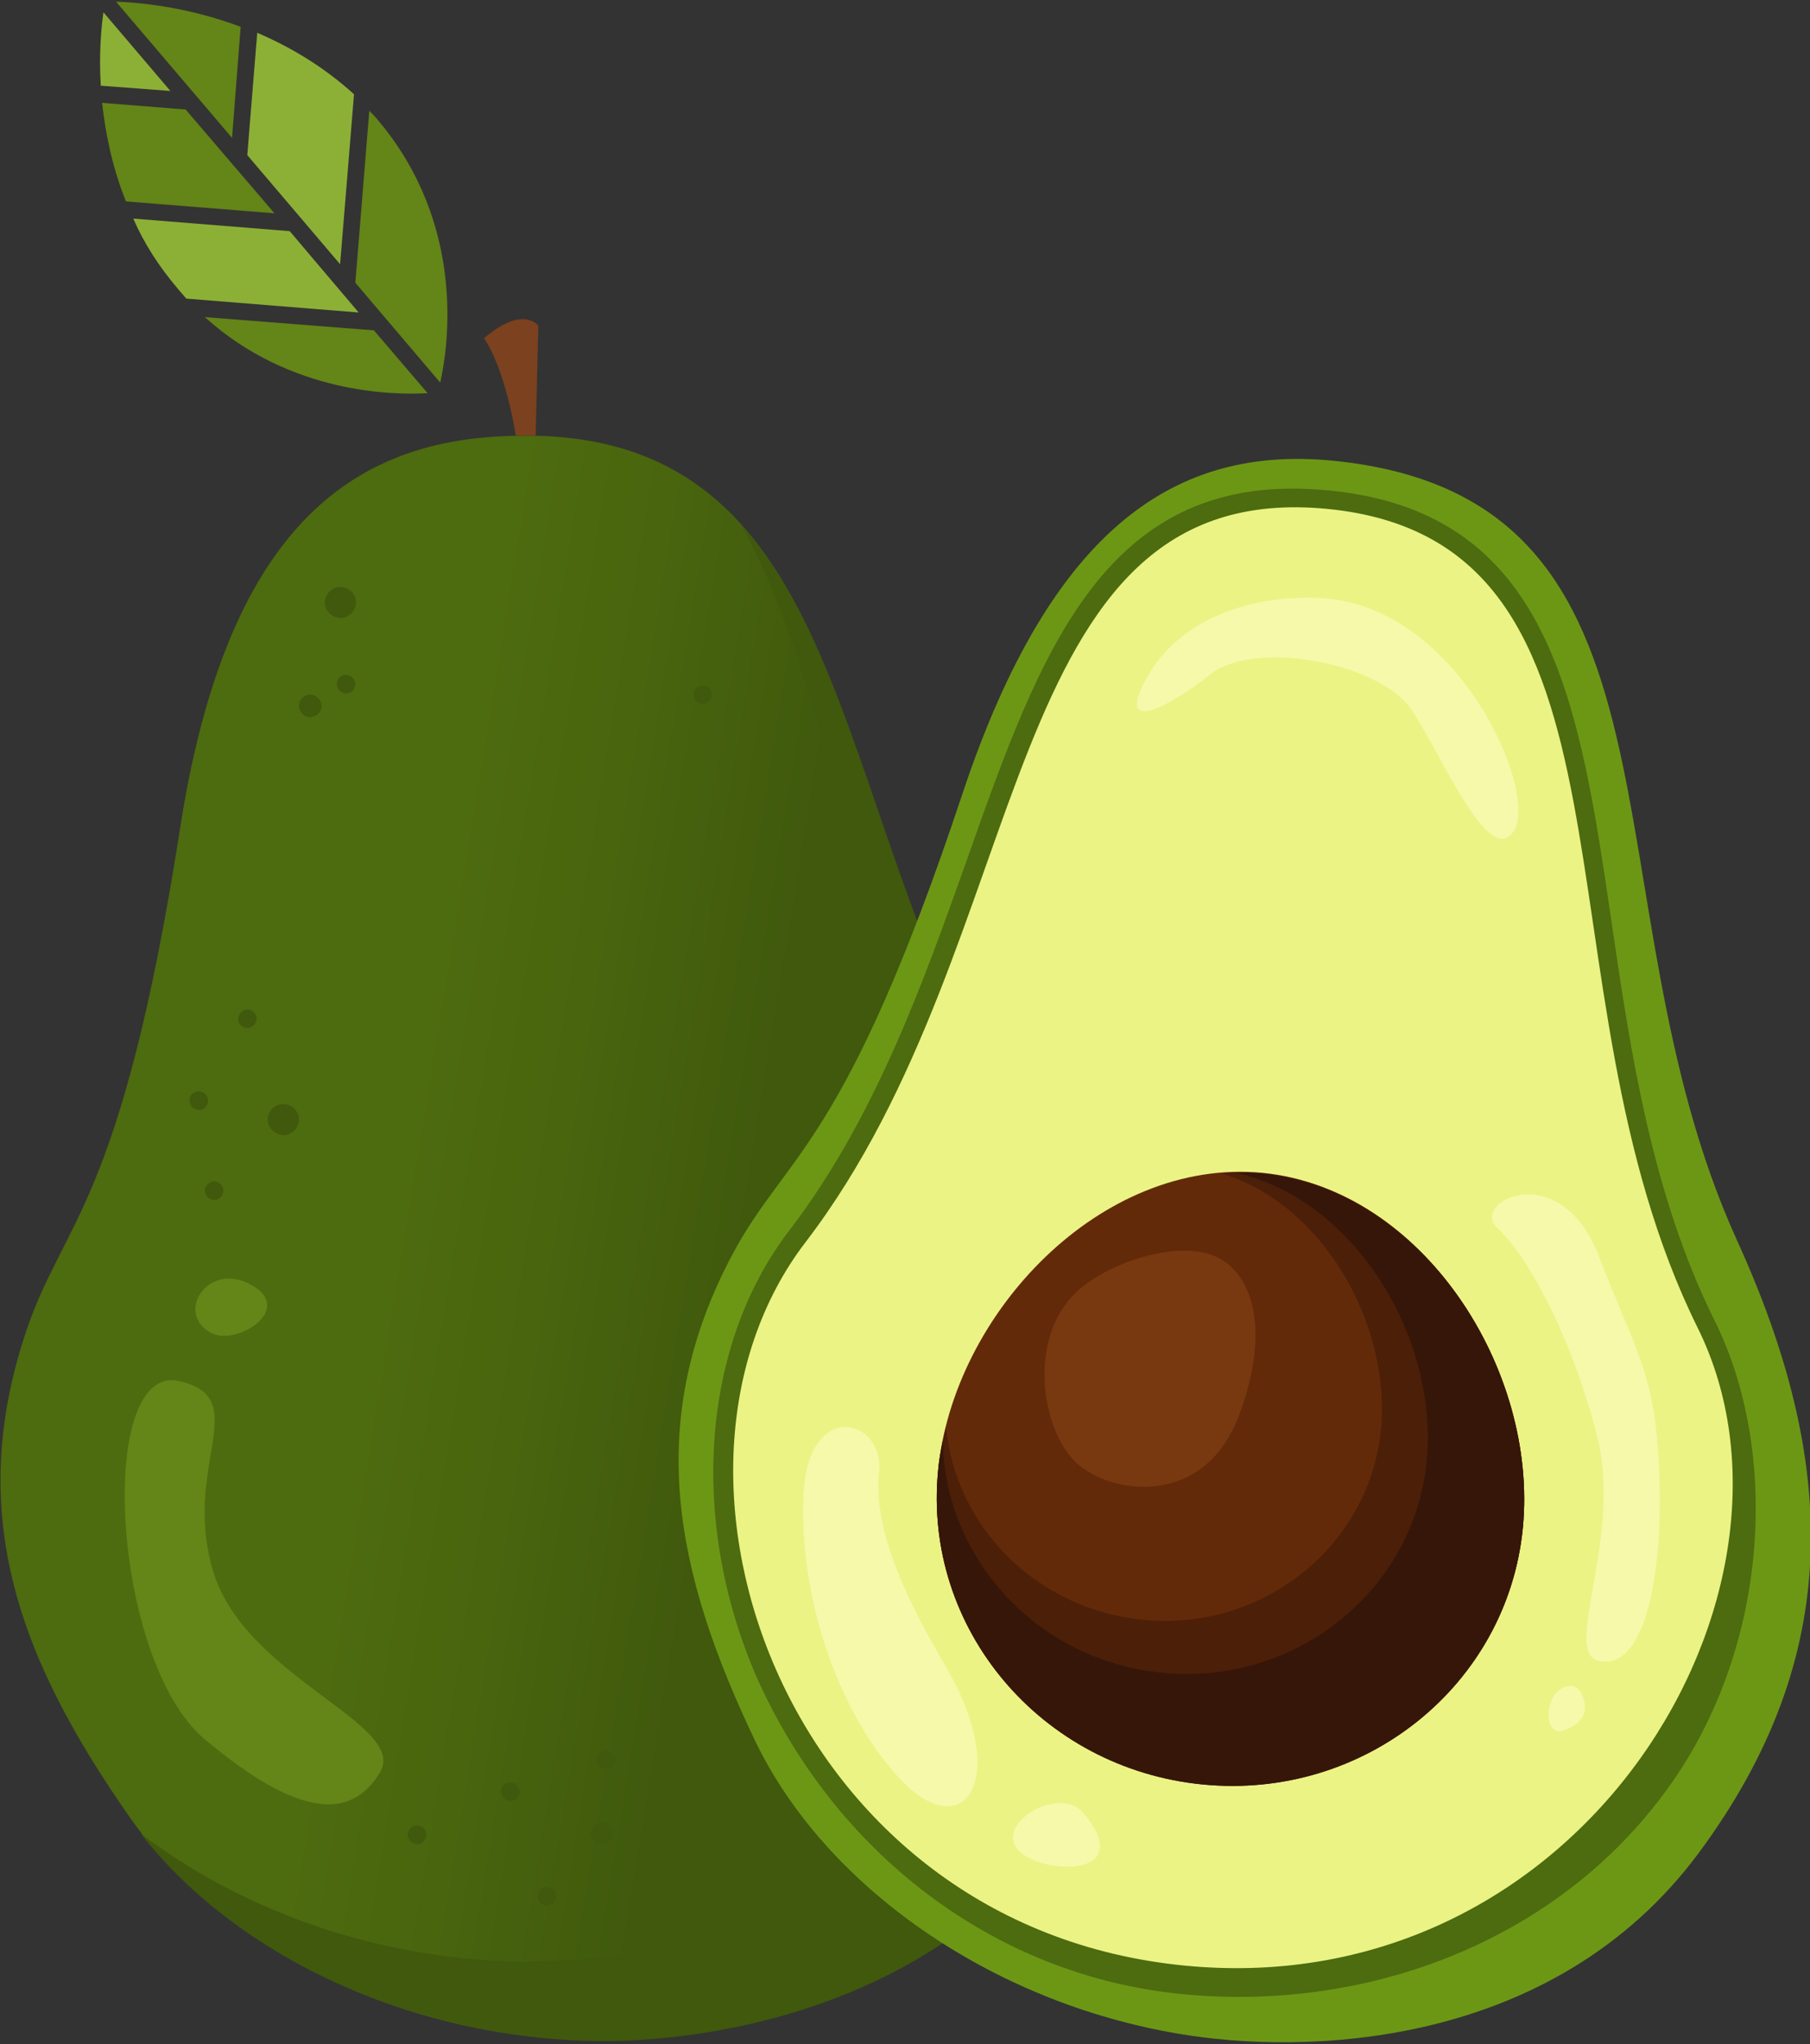 <svg width="163" height="184" xmlns="http://www.w3.org/2000/svg" xmlns:xlink="http://www.w3.org/1999/xlink" overflow="hidden"><rect width="100%" height="100%" fill="#333333" stroke="none"/><defs><clipPath id="clip0"><rect x="202" y="193" width="163" height="184"/></clipPath><linearGradient x1="24.697" y1="107.216" x2="66.83" y2="114.08" gradientUnits="userSpaceOnUse" spreadMethod="pad" id="fill1"><stop offset="0" stop-color="#4D6B0F"/><stop offset="0.257" stop-color="#4D6B0F"/><stop offset="0.58" stop-color="#49650E"/><stop offset="1" stop-color="#40590D"/></linearGradient></defs><g clip-path="url(#clip0)" transform="translate(-202 -193)"><path d="M44.227 39.167C78.514 36.786 73.335 74.942 92.562 103.455 105.002 121.967 108.574 139.348 98.335 159.408 88.097 179.468 65.716 183.575 54.227 183.575 36.727 183.516 20.119 175.54 11.667 163.456 1.905 149.468-3.214 136.372 2.321 119.765 5.655 109.705 10.834 108.514 16.131 74.644 20.06 48.989 30.298 40.12 44.227 39.167Z" fill="url(#fill1)" transform="matrix(1.003 0 0 1 202 193.153)"/><path d="M45.001 176.373C56.549 176.849 79.168 173.754 90.24 154.408 101.371 135.062 98.514 117.741 86.847 98.99 75.835 81.252 74.109 60.358 66.49 47.025 77.561 59.346 79.168 83.692 92.442 103.395 104.883 121.907 108.455 139.289 98.216 159.349 87.978 179.409 65.597 183.516 54.108 183.516 37.322 183.456 21.369 176.135 12.619 164.885 21.31 171.551 32.858 175.837 45.001 176.373Z" fill="#40590D" transform="matrix(1.003 0 0 1 202 193.153)"/><path d="M16.131 124.169C8.572 122.384 10 149.289 18.334 156.372 26.727 163.456 31.489 163.754 34.108 159.408 36.727 155.063 22.084 150.896 19.167 141.372 16.25 131.848 22.858 125.777 16.131 124.169Z" fill="#648517" transform="matrix(1.003 0 0 1 202 193.153)"/><path d="M18.929 119.824C15.655 118.038 18.691 113.276 22.619 115.538 26.489 117.741 21.191 121.074 18.929 119.824Z" fill="#648517" transform="matrix(1.003 0 0 1 202 193.153)"/><path d="M48.275 170.599C48.334 171.075 48.692 171.373 49.168 171.373 49.644 171.313 49.942 170.956 49.942 170.48 49.942 170.004 49.525 169.706 49.049 169.706 48.572 169.706 48.275 170.123 48.275 170.599Z" fill="#40590D" transform="matrix(1.003 0 0 1 202 193.153)"/><path d="M67.68 165.004C67.74 165.48 68.097 165.777 68.573 165.777 69.049 165.718 69.347 165.361 69.347 164.885 69.347 164.408 68.93 164.111 68.454 164.111 68.037 164.111 67.68 164.527 67.68 165.004Z" fill="#40590D" transform="matrix(1.003 0 0 1 202 193.153)"/><path d="M79.585 156.551C79.645 157.027 80.002 157.325 80.478 157.325 80.954 157.265 81.252 156.908 81.252 156.432 81.192 155.956 80.835 155.658 80.359 155.658 79.883 155.658 79.526 156.075 79.585 156.551Z" fill="#40590D" transform="matrix(1.003 0 0 1 202 193.153)"/><path d="M80.895 117.384C80.954 117.86 81.311 118.157 81.787 118.157 82.264 118.098 82.561 117.741 82.561 117.264 82.502 116.788 82.145 116.491 81.668 116.491 81.192 116.491 80.895 116.907 80.895 117.384Z" fill="#40590D" transform="matrix(1.003 0 0 1 202 193.153)"/><path d="M80.716 102.324C80.776 102.8 81.133 103.098 81.609 103.098 82.085 103.038 82.383 102.681 82.383 102.205 82.323 101.728 81.966 101.431 81.49 101.431 81.014 101.431 80.656 101.847 80.716 102.324Z" fill="#40590D" transform="matrix(1.003 0 0 1 202 193.153)"/><path d="M88.216 119.526C88.276 120.003 88.633 120.3 89.109 120.3 89.585 120.241 89.883 119.884 89.883 119.407 89.883 118.931 89.466 118.634 88.99 118.634 88.514 118.693 88.157 119.05 88.216 119.526Z" fill="#40590D" transform="matrix(1.003 0 0 1 202 193.153)"/><path d="M53.573 158.337C53.632 158.813 53.989 159.111 54.465 159.111 54.942 159.051 55.239 158.694 55.239 158.218 55.18 157.742 54.823 157.444 54.346 157.444 53.93 157.503 53.573 157.861 53.573 158.337Z" fill="#40590D" transform="matrix(1.003 0 0 1 202 193.153)"/><path d="M62.263 62.442C62.323 62.918 62.68 63.216 63.156 63.216 63.632 63.156 63.93 62.799 63.93 62.323 63.87 61.847 63.513 61.549 63.037 61.549 62.561 61.608 62.263 61.966 62.263 62.442Z" fill="#40590D" transform="matrix(1.003 0 0 1 202 193.153)"/><path d="M59.466 170.123C59.525 170.599 59.882 170.897 60.358 170.897 60.835 170.837 61.132 170.48 61.132 170.004 61.073 169.528 60.716 169.23 60.239 169.23 59.763 169.289 59.406 169.647 59.466 170.123Z" fill="#40590D" transform="matrix(1.003 0 0 1 202 193.153)"/><path d="M45.001 161.194C45.06 161.67 45.418 161.968 45.894 161.968 46.37 161.908 46.668 161.551 46.668 161.075 46.608 160.599 46.251 160.301 45.775 160.301 45.299 160.301 44.941 160.777 45.001 161.194Z" fill="#40590D" transform="matrix(1.003 0 0 1 202 193.153)"/><path d="M21.369 91.609C21.429 92.085 21.786 92.383 22.262 92.383 22.739 92.323 23.036 91.966 23.036 91.49 22.977 91.014 22.619 90.716 22.143 90.716 21.727 90.776 21.369 91.192 21.369 91.609Z" fill="#40590D" transform="matrix(1.003 0 0 1 202 193.153)"/><path d="M17.024 98.99C17.084 99.466 17.441 99.764 17.917 99.764 18.393 99.705 18.691 99.347 18.691 98.871 18.631 98.395 18.274 98.097 17.798 98.097 17.322 98.097 16.965 98.514 17.024 98.99Z" fill="#40590D" transform="matrix(1.003 0 0 1 202 193.153)"/><path d="M30.239 61.489C30.298 61.966 30.655 62.263 31.132 62.263 31.608 62.263 31.905 61.847 31.905 61.37 31.846 60.894 31.489 60.597 31.013 60.597 30.596 60.597 30.239 61.013 30.239 61.489Z" fill="#40590D" transform="matrix(1.003 0 0 1 202 193.153)"/><path d="M36.608 165.063C36.667 165.539 37.025 165.837 37.501 165.837 37.977 165.837 38.275 165.42 38.275 164.944 38.215 164.468 37.858 164.17 37.382 164.17 36.906 164.23 36.548 164.646 36.608 165.063Z" fill="#40590D" transform="matrix(1.003 0 0 1 202 193.153)"/><path d="M18.393 107.086C18.453 107.562 18.81 107.86 19.286 107.86 19.762 107.8 20.06 107.443 20.06 106.967 20 106.49 19.643 106.193 19.167 106.193 18.691 106.252 18.334 106.669 18.393 107.086Z" fill="#40590D" transform="matrix(1.003 0 0 1 202 193.153)"/><path d="M53.037 164.944C53.096 165.48 53.573 165.956 54.108 165.897 54.644 165.837 55.12 165.361 55.061 164.825 55.001 164.289 54.525 163.813 53.989 163.873 53.394 163.932 52.977 164.408 53.037 164.944Z" fill="#40590D" transform="matrix(1.003 0 0 1 202 193.153)"/><path d="M26.846 63.454C26.905 63.989 27.382 64.466 27.917 64.406 28.453 64.347 28.929 63.87 28.87 63.335 28.81 62.799 28.334 62.323 27.798 62.382 27.262 62.382 26.786 62.918 26.846 63.454Z" fill="#40590D" transform="matrix(1.003 0 0 1 202 193.153)"/><path d="M59.287 161.075C59.346 161.849 60.001 162.385 60.775 162.385 61.549 162.325 62.085 161.67 62.085 160.896 62.025 160.123 61.37 159.587 60.597 159.587 59.823 159.706 59.227 160.361 59.287 161.075Z" fill="#40590D" transform="matrix(1.003 0 0 1 202 193.153)"/><path d="M84.883 111.788C84.942 112.562 85.597 113.098 86.371 113.098 87.145 113.038 87.68 112.383 87.68 111.61 87.621 110.836 86.966 110.3 86.192 110.3 85.418 110.36 84.823 111.014 84.883 111.788Z" fill="#40590D" transform="matrix(1.003 0 0 1 202 193.153)"/><path d="M24.048 100.716C24.108 101.49 24.762 102.026 25.536 102.026 26.31 101.967 26.846 101.312 26.846 100.538 26.786 99.764 26.131 99.228 25.358 99.228 24.584 99.288 23.989 99.943 24.048 100.716Z" fill="#40590D" transform="matrix(1.003 0 0 1 202 193.153)"/><path d="M29.167 54.168C29.227 54.942 29.882 55.477 30.655 55.477 31.429 55.418 31.965 54.763 31.965 53.989 31.905 53.215 31.251 52.68 30.477 52.68 29.703 52.739 29.167 53.394 29.167 54.168Z" fill="#40590D" transform="matrix(1.003 0 0 1 202 193.153)"/><path d="M46.31 39.048C46.31 39.048 45.418 33.156 43.453 30.298 46.965 27.262 48.334 29.167 48.334 29.167L48.096 39.048 46.31 39.048Z" fill="#7C411E" transform="matrix(1.003 0 0 1 202 193.153)"/><path d="M18.393 28.393C26.072 35.358 35.477 35.417 38.394 35.239L33.572 29.584 18.393 28.393Z" fill="#648517" transform="matrix(1.003 0 0 1 202 193.153)"/><path d="M9.048 7.56 15.298 8.036 9.286 0.952C9.107 2.262 8.869 4.583 9.048 7.56Z" fill="#8CB036" transform="matrix(1.003 0 0 1 202 193.153)"/><path d="M11.31 17.977 24.643 19.048 16.667 9.703 9.167 9.107C9.464 11.786 10.06 14.881 11.31 17.977Z" fill="#648517" transform="matrix(1.003 0 0 1 202 193.153)"/><path d="M16.012 25.893C16.25 26.191 16.488 26.429 16.727 26.727L32.203 27.977 26.012 20.655 11.964 19.524C12.917 21.727 14.286 23.87 16.012 25.893Z" fill="#8CB036" transform="matrix(1.003 0 0 1 202 193.153)"/><path d="M31.905 25.298 39.525 34.286C40.239 31.132 41.906 20.119 33.929 10.655 33.691 10.357 33.394 10.06 33.156 9.822L31.905 25.298Z" fill="#648517" transform="matrix(1.003 0 0 1 202 193.153)"/><path d="M10.417 0 20.834 12.262 21.608 2.262C16.727 0.417 12.322 0.06 10.417 0Z" fill="#648517" transform="matrix(1.003 0 0 1 202 193.153)"/><path d="M23.096 2.798 22.203 13.81 30.536 23.631 31.786 8.334C29.048 5.833 26.012 4.048 23.096 2.798Z" fill="#8CB036" transform="matrix(1.003 0 0 1 202 193.153)"/><path d="M119.586 41.31C153.158 44.584 141.967 80.656 155.956 111.491 165.004 131.431 165.658 148.872 152.503 166.67 139.348 184.409 116.967 184.826 105.836 182.921 88.871 180.063 74.049 169.587 67.799 156.551 60.597 141.432 57.739 127.86 65.775 112.741 70.656 103.574 75.835 103.217 86.43 71.252 94.526 46.906 105.895 40.001 119.586 41.31Z" fill="#6C9715" transform="matrix(1.003 0 0 1 202 193.153)"/><path d="M106.133 179.349C123.217 181.016 140.479 174.29 150.241 160.123 158.932 147.503 159.706 130.3 153.932 118.693 148.277 107.264 146.372 94.347 144.706 82.918 141.789 63.037 139.289 45.894 119.229 43.989 99.228 42.025 93.454 58.394 86.788 77.323 82.918 88.216 78.573 100.538 70.835 110.657 62.978 120.955 61.847 136.729 67.918 150.777 74.883 166.492 89.109 177.682 106.133 179.349Z" fill="#4D6B0F" transform="matrix(1.003 0 0 1 202 193.153)"/><path d="M72.323 111.669C93.276 84.228 89.228 42.739 119.169 45.656 149.051 48.572 137.146 88.454 152.444 119.407 164.051 142.979 142.206 180.242 106.431 176.79 70.597 173.337 56.37 132.562 72.323 111.669Z" fill="#EBF385" transform="matrix(1.003 0 0 1 202 193.153)"/><path d="M84.228 132.205C82.859 146.372 93.514 158.992 107.979 160.42 122.503 161.849 135.36 151.491 136.729 137.324 138.098 123.157 127.8 106.848 113.336 105.419 98.812 104.05 85.597 118.098 84.228 132.205Z" fill="#632A09" transform="matrix(1.003 0 0 1 202 193.153)"/><path d="M102.621 145.658C113.395 146.729 122.979 138.991 123.991 128.515 124.884 119.05 118.812 108.276 109.705 105.479 110.895 105.359 112.145 105.359 113.336 105.479 127.86 106.907 138.098 123.217 136.729 137.384 135.36 151.551 122.503 161.908 107.979 160.48 93.454 159.051 82.859 146.432 84.228 132.265 84.347 130.896 84.645 129.586 84.942 128.277 85.776 137.265 93.038 144.706 102.621 145.658Z" fill="#4C1F08" transform="matrix(1.003 0 0 1 202 193.153)"/><path d="M104.348 150.42C116.312 151.61 126.967 143.039 128.098 131.372 129.17 120.419 121.788 107.919 111.014 105.419 111.788 105.419 112.562 105.419 113.336 105.479 127.86 106.907 138.098 123.217 136.729 137.384 135.36 151.551 122.503 161.908 107.979 160.48 93.454 159.051 82.859 146.432 84.228 132.265 84.288 131.372 84.466 130.479 84.645 129.527 84.823 140.241 93.216 149.349 104.348 150.42Z" fill="#361608" transform="matrix(1.003 0 0 1 202 193.153)"/><path d="M96.669 116.134C92.204 120.3 93.514 128.574 96.609 131.491 99.705 134.408 108.038 135.598 111.193 127.384 114.348 119.11 112.205 113.812 108.574 112.741 105.002 111.61 99.169 113.753 96.669 116.134Z" fill="#783910" transform="matrix(1.003 0 0 1 202 193.153)"/><path d="M84.823 149.706C80.656 142.563 78.454 137.086 78.93 132.324 79.406 127.562 72.561 125.658 72.144 134.408 71.728 143.158 75.002 153.694 80.776 159.944 86.549 166.194 90.895 159.944 84.823 149.706Z" fill="#F6F9AA" transform="matrix(1.003 0 0 1 202 193.153)"/><path d="M97.264 163.039C95.181 160.539 89.466 163.873 91.311 166.254 93.157 168.635 102.324 169.051 97.264 163.039Z" fill="#F6F9AA" transform="matrix(1.003 0 0 1 202 193.153)"/><path d="M143.515 149.349C140.241 148.575 145.717 138.217 143.396 129.11 141.075 120.003 137.086 112.8 134.467 110.419 131.848 108.098 140.063 103.812 143.575 112.979 147.087 122.086 148.694 123.574 148.991 132.92 149.289 142.325 147.503 150.301 143.515 149.349Z" fill="#F6F9AA" transform="matrix(1.003 0 0 1 202 193.153)"/><path d="M142.027 152.384C142.027 152.384 141.61 151.075 140.182 151.849 138.694 152.622 138.515 156.432 140.598 155.539 142.682 154.706 142.444 153.277 142.027 152.384Z" fill="#F6F9AA" transform="matrix(1.003 0 0 1 202 193.153)"/><path d="M118.693 53.692C112.622 53.334 105.955 55.418 102.978 60.835 100.002 66.192 105.121 63.394 108.693 60.537 112.562 57.442 123.872 59.406 126.789 63.811 129.646 68.216 133.753 78.156 135.955 74.585 138.098 71.073 130.955 54.406 118.693 53.692Z" fill="#F6F9AA" transform="matrix(1.003 0 0 1 202 193.153)"/></g></svg>